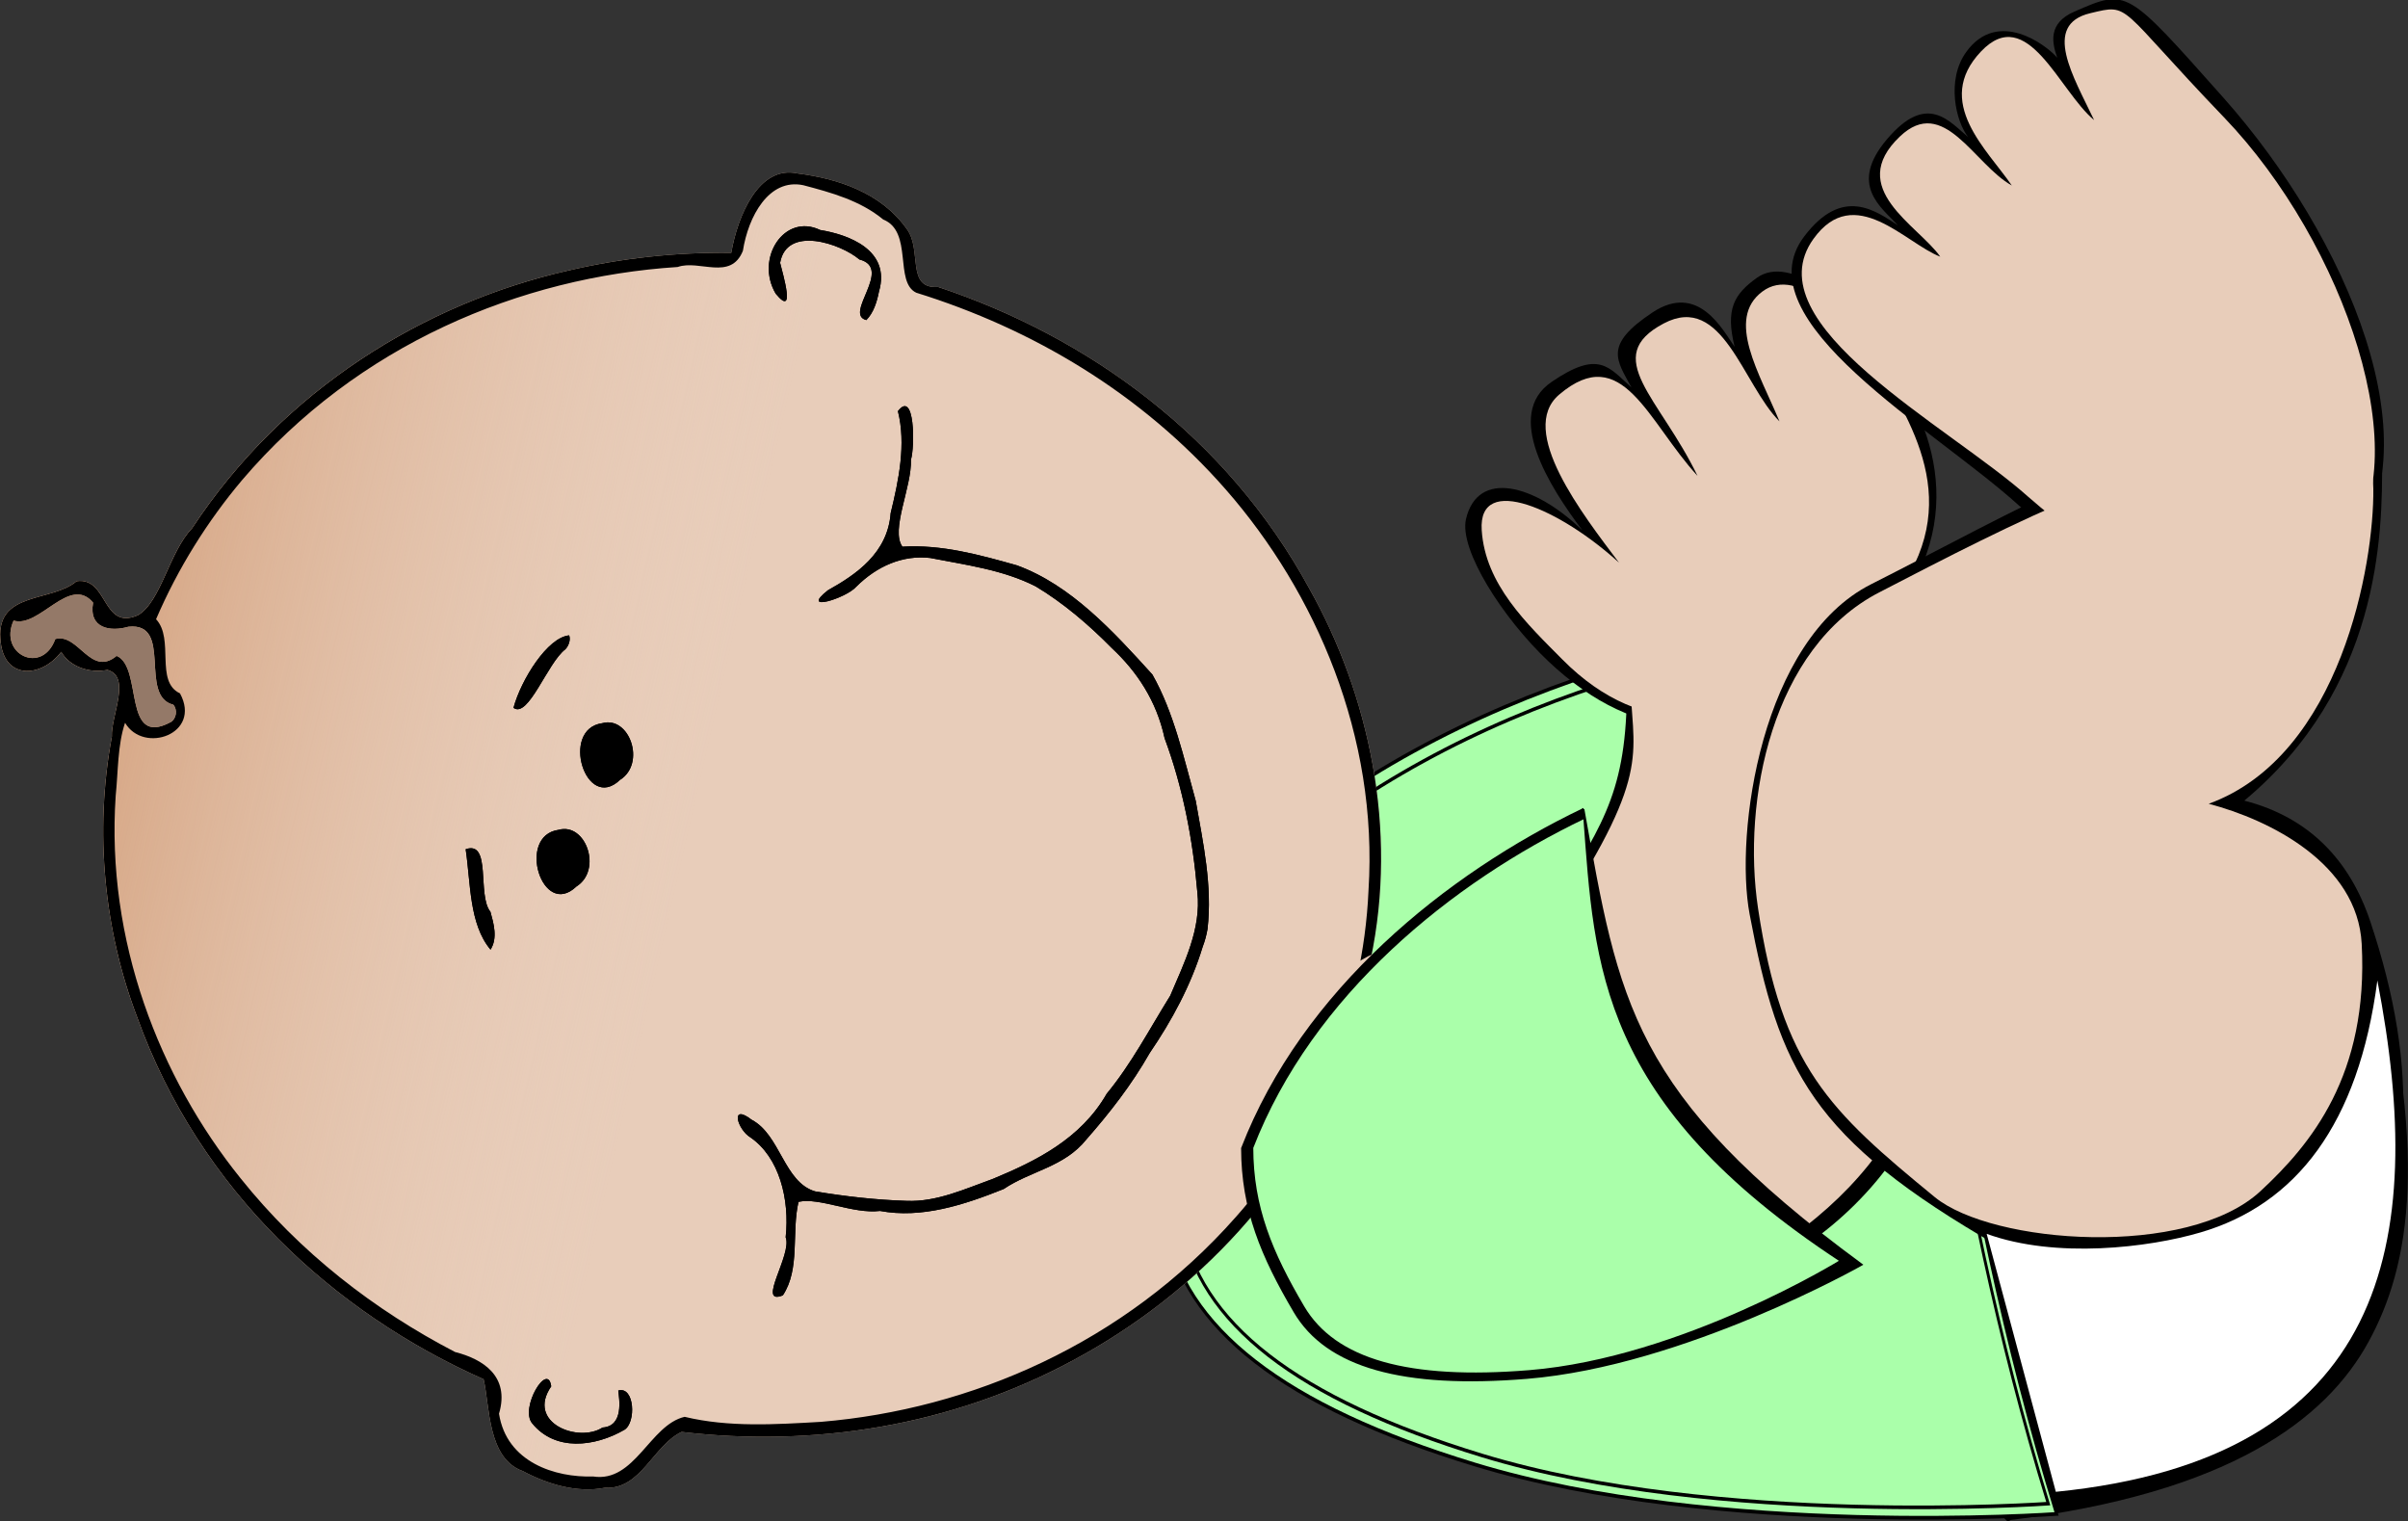 <?xml version="1.0"?><svg width="673.12" height="425.148" xmlns="http://www.w3.org/2000/svg" xmlns:xlink="http://www.w3.org/1999/xlink">
 <rect width="100%" height="100%" fill="#333333" stroke="none"/>
 <defs>
  <linearGradient id="linearGradient4573">
   <stop stop-color="#d19b75" offset="0" id="stop4575"/>
   <stop stop-color="#e8cdba" stop-opacity="0" offset="1" id="stop4577"/>
  </linearGradient>
  <linearGradient y2="0.511" x2="0.5" y1="0.025" x1="0.511" id="linearGradient2569" xlink:href="#linearGradient4573"/>
 </defs>
 <g>
  <title>Layer 1</title>
  <g id="layer4">
   <g transform="matrix(-0.011, -1, 1, -0.011, -89.255, 638.714)" id="g2537">
    <path fill="#000000" fill-rule="evenodd" stroke="#000000" stroke-width="1.098px" id="path3351" d="m207.111,652.635c6.854,62.147 27.263,89.057 48.426,100.987c21.163,11.93 52.717,17.83 116.971,1.47c-36.608,-9.611 -41.547,-11.603 -74.567,-43.251c-13.075,-29.308 -10.128,-57.889 17.145,-85.363l-107.976,26.158z"/>
    <g id="g4324" transform="matrix(1.012, 0, 0, 0.793, -0.681, 124.343)">
     <path fill="#aaffaa" fill-rule="evenodd" stroke="#000000" stroke-width="1.028px" d="m454.805,623.243c-4.839,-84.696 -30.024,-183.145 -87.006,-246.984c-26.071,-12.313 -49.299,-11.51 -78.586,-5.613c-28.853,5.809 -50.742,41.153 -67.359,108.055c-21.106,84.974 -15.436,204.884 -15.436,204.884c95.86,-36.126 182.122,-42.48 248.387,-60.343z" id="path4322"/>
     <path fill="#aaffaa" fill-rule="evenodd" stroke="#000000" stroke-width="1px" id="path2370" d="m450.957,621.991c-4.709,-82.407 -29.212,-178.196 -84.655,-240.31c-25.367,-11.981 -47.967,-11.199 -76.462,-5.462c-28.074,5.652 -49.37,40.041 -65.539,105.136c-20.536,82.678 -15.019,199.348 -15.019,199.348c93.27,-35.15 177.201,-41.332 241.675,-58.712z"/>
    </g>
    <path fill="#000000" fill-rule="evenodd" stroke-width="1px" id="path3343" d="m261.682,550.646c13.271,31.998 27.561,81.132 100.312,91.581c32.37,4.649 63.196,8.659 106.939,-10.252c40.185,-17.373 8.385,-83.981 -19.304,-83.196c-33.671,0.954 -43.679,-4.664 -64.463,-17.94c-4.961,-18.049 -27.294,-46.828 -49.689,-59.742c-35.878,-20.688 -58.131,-9.891 -72.691,8.164c-14.632,18.145 -10.469,48.806 -1.104,71.386z"/>
    <g id="g2360" transform="matrix(0.812, -0.584, 0.584, 0.812, -229.645, 279.385)">
     <path fill="#000000" fill-rule="evenodd" stroke-width="1.043px" d="m429.364,625.961c15.441,-0.17 39.069,1.472 38.514,17.617c-0.554,16.091 -6.146,15.335 -14.486,17.102c8.652,1.222 14.185,0.649 13.408,17.102c-0.729,15.434 -15.614,12.956 -21.353,12.844c9.993,4.137 11.955,8.535 11.848,16.448c-0.154,11.088 -19.526,17.829 -49.678,14.904c-24.595,-2.385 -52.682,-18.285 -51.502,-67.044c0.746,-30.8 15.237,-52.125 49.44,-58.323c17.264,-3.128 39.97,-1.62 45.649,5.044c9.216,10.816 -3.357,21.181 -21.841,24.304z" id="path14684"/>
     <path fill="#e8cdba" fill-rule="evenodd" stroke-width="1px" id="path14682" d="m416.019,628.856c16.817,-0.163 46.68,-1.068 47.745,14.389c1.616,23.143 -20.681,15.43 -41.205,17.659c23.882,4.469 42.886,-2.221 39.896,17.659c-2.764,18.379 -26.723,7.655 -41.205,9.811c13.92,3.448 31.948,4.736 32.048,17.659c0.095,12.205 -20.229,16.173 -47.091,12.427c-22.804,-3.18 -46.898,-11.964 -47.091,-60.826c-0.117,-29.551 12.431,-52.823 44.475,-57.556c13.946,-2.06 29.667,-4.968 42.513,3.27c13.669,8.766 -8.609,21.257 -30.086,25.508z"/>
    </g>
    <path fill="#000000" fill-rule="evenodd" stroke-width="1.045px" d="m474.892,750.321c-21.458,-19.049 -18.486,-53.475 15.235,-91.273c21.716,-23.34 52.631,-77.292 75.916,-59.221c14.041,10.897 6.889,20.057 2.805,26.227c5.025,-4.503 11.367,-13.768 24.01,-2.871c13.256,11.425 4.838,17.531 0.433,22.777c4.345,-3.423 16.059,-6.023 23.812,-0.274c12.102,8.974 1.688,22.388 -1.904,25.407c4.159,-1.418 9.678,-2.586 12.854,4.963c6.285,14.936 6.331,14.474 -24.516,41.336c-39.068,34.019 -99.09,59.166 -128.646,32.929z" id="path14678"/>
    <g transform="matrix(0.793, 0.165, -0.14, 0.676, 105.219, -118.127)" id="layer1">
     <g id="g4581">
      <path fill="#e8cdba" id="path3686" d="m434.437,764.947c-52.296,-7.712 -96.748,-42.658 -126.413,-85.106c-30.873,-43.898 -46.945,-96.997 -50.411,-150.255c-6.422,-10.24 -22.329,-11.657 -23.967,-26.056c-3.729,-10.622 -2.638,-23.112 0.183,-33.972c1.928,-15.113 19.886,-18.148 28.508,-22.752c12.504,-64.376 44.983,-127.459 99.536,-165.824c27.001,-19.826 59.871,-31.665 93.471,-32.058c7.008,-2.009 21.564,3.175 22.286,-6.969c-2.427,-7.068 -1.378,-15.245 3.062,-19.776c-10.384,-5.982 -13.458,-21.061 0.447,-25.192c15.774,-5.129 15.724,17.708 24.459,25.787c3.657,12.215 -15.225,13.897 -7.439,27.029c6.047,8.112 23.557,7.499 33.058,14.742c53.1,25.428 91.604,74.843 112.127,129.168c7.88,20.476 13.479,41.817 16.849,63.493c12.842,-0.331 31.578,4.038 31.28,20.123c0.898,16.398 -0.898,34.602 -11.588,47.771c-6.014,7.836 -20.421,4.208 -17.538,16.955c-6.898,63.174 -31.436,126.207 -77.583,171.083c-31.963,31.969 -75.548,54.047 -121.472,53.293c-9.637,0.104 -19.274,-0.454 -28.855,-1.481z"/>
      <path fill="url(#linearGradient2569)" d="m434.437,764.947c-52.296,-7.712 -96.748,-42.658 -126.413,-85.106c-30.873,-43.898 -46.945,-96.997 -50.411,-150.255c-6.422,-10.24 -22.329,-11.657 -23.967,-26.056c-3.729,-10.622 -2.638,-23.112 0.183,-33.972c1.928,-15.113 19.886,-18.148 28.508,-22.752c12.504,-64.376 44.983,-127.459 99.536,-165.824c27.001,-19.826 59.871,-31.665 93.471,-32.058c7.008,-2.009 21.564,3.175 22.286,-6.969c-2.427,-7.068 -1.378,-15.245 3.062,-19.776c-10.384,-5.982 -13.458,-21.061 0.447,-25.192c15.774,-5.129 15.724,17.708 24.459,25.787c3.657,12.215 -15.225,13.897 -7.439,27.029c6.047,8.112 23.557,7.499 33.058,14.742c53.1,25.428 91.604,74.843 112.127,129.168c7.88,20.476 13.479,41.817 16.849,63.493c12.842,-0.331 31.578,4.038 31.28,20.123c0.898,16.398 -0.898,34.602 -11.588,47.771c-6.014,7.836 -20.421,4.208 -17.538,16.955c-6.898,63.174 -31.436,126.207 -77.583,171.083c-31.963,31.969 -75.548,54.047 -121.472,53.293c-9.637,0.104 -19.274,-0.454 -28.855,-1.481z" id="path1912"/>
      <path fill="#000000" d="m434.437,764.947c-52.296,-7.712 -96.748,-42.658 -126.413,-85.106c-30.873,-43.898 -46.945,-96.997 -50.411,-150.255c-6.422,-10.24 -22.329,-11.657 -23.967,-26.056c-3.729,-10.622 -2.638,-23.112 0.183,-33.972c1.928,-15.113 19.886,-18.148 28.508,-22.752c12.504,-64.376 44.983,-127.459 99.536,-165.824c27.001,-19.826 59.871,-31.665 93.471,-32.058c7.008,-2.009 21.564,3.175 22.286,-6.969c-2.427,-7.068 -1.378,-15.245 3.062,-19.776c-10.384,-5.982 -13.458,-21.061 0.447,-25.192c15.774,-5.129 15.724,17.708 24.459,25.787c3.657,12.215 -15.225,13.897 -7.439,27.029c6.047,8.112 23.557,7.499 33.058,14.742c53.1,25.428 91.604,74.843 112.127,129.168c7.88,20.476 13.479,41.817 16.849,63.493c12.842,-0.331 31.578,4.038 31.28,20.123c0.898,16.398 -0.898,34.602 -11.588,47.771c-6.014,7.836 -20.421,4.208 -17.538,16.955c-6.898,63.174 -31.436,126.207 -77.583,171.083c-31.963,31.969 -75.548,54.047 -121.472,53.293c-9.637,0.104 -19.274,-0.454 -28.855,-1.481zm52.1,-4.771c52.804,-8.108 97.395,-44.244 126.211,-87.909c27.124,-41.128 41.705,-89.627 46.2,-138.449c2.107,-9.659 20.505,-5.973 22.594,-18.821c4.95,-10.72 5.684,-22.889 6.327,-34.476c0.155,-14.233 -14.287,-19.397 -26.213,-18.847c-11.093,-2.467 -5.784,-16.686 -9.809,-24.646c-13.834,-61.627 -47.467,-121.12 -101.017,-156.411c-16.201,-10.536 -34.065,-18.59 -52.823,-23.311c-5.483,8.933 -21.2,4.337 -23.529,15.301c-12.329,11.937 -23.033,-9.736 -13.596,-19.529c-7.995,-1.257 -16.999,1.081 -25.311,1.974c-49.623,7.389 -92.55,39.384 -121.282,79.482c-21.299,29.509 -35.81,63.614 -44.622,98.776c-0.544,11.523 -4.473,23.775 -17.977,22.305c-15.973,6.781 -17.959,27.315 -15.03,42.268c0.565,17.133 21.201,18.463 26.268,31.722c-0.682,18.341 3.429,36.688 7.337,54.585c14.133,58.47 46.606,114.284 96.797,148.749c34.525,23.935 77.888,34.655 119.475,27.238zm-30.01,-61.453c-13.948,-1.673 -27.084,-6.497 -39.568,-12.763c-11.966,-4.714 -22.855,-11.166 -33.451,-18.396c-10.893,-6.651 -14.302,-19.66 -22.297,-29.002c-8.068,-14.618 -15.507,-30.311 -15.619,-47.411c-2.906,-10.535 0.665,-25.011 -2.313,-33.101c-10.835,-0.447 -22.572,6.004 -32.718,1.084c-5.372,-9.826 14.461,0.629 19.865,-3.414c13.249,-1.346 26.694,-8.841 31.492,-21.82c1.796,-5.793 10.363,-10.934 6.043,-0.855c-3.217,12.59 -18.988,17.683 -20.04,30.769c0.298,12.359 1.142,24.815 2.847,37.073c1.55,12.014 7.846,22.161 13.23,32.707c8.725,15.369 19.162,31.64 36.309,38.452c11.73,7.467 24.796,11.962 37.398,17.579c11.937,2.934 24.691,7.164 36.797,2.717c17.779,-5.972 34.787,-14.093 50.033,-25.055c12.124,-6.137 20.762,-16.199 27.032,-28.035c6.452,-11.073 12.059,-22.775 15.85,-35.048c3.488,-14.379 2.61,-29.516 2.631,-44.128c-0.757,-11.052 -6.153,-20.423 -14.68,-27.169c-4.516,-3.061 -12.62,-20.639 -3.034,-10.944c7.23,10.026 16.566,20.842 30.278,18.904c11.792,0.634 24.368,0.782 35.018,-5.082c8.607,5.031 -10.888,9.532 -15.592,8.968c-9.163,2.519 -25.091,-2.716 -30.011,3.401c3.42,15.412 2.353,31.385 1.265,46.993c-3.113,22.957 -15.83,43.159 -27.991,62.303c-11.388,11.495 -26.121,18.961 -39.929,27.11c-13.642,6.153 -27.55,13.279 -42.646,14.684c-2.077,0.053 -4.163,-0.105 -6.201,-0.521zm189.846,-182.603c0.484,-9.648 19.352,6.837 20.067,-7.499c4.162,-8.732 6.774,-31.55 -6.389,-31.223c-3.743,2.034 -17.808,10.727 -10.727,0.638c10.629,-11.047 27.953,-2.822 24.498,12.713c0.314,11.221 -1.92,29.779 -16.968,28.166c-3.626,0 -7.53,-0.484 -10.481,-2.795zm-391.829,-9.425c-7.81,-10.498 -11.978,-25.869 -3.904,-37.183c4.349,-6.181 22.109,1.404 13.767,4.712c-14.113,-7.173 -17.408,15.268 -10.545,23.609c1.891,8.399 10.782,4.393 13.564,3.352c2.676,6.132 -9.64,9.673 -12.881,5.51zm219.792,-52.519c-13.395,-11.047 13.252,-27.876 18.024,-11.492c4.392,10.272 -10.711,20.628 -18.024,11.492zm-39,-9c-13.395,-11.047 13.252,-27.876 18.024,-11.492c4.392,10.272 -10.711,20.628 -18.024,11.492zm79.6,-22.912c-5.763,-6.06 -25.995,-9.279 -23.25,-16.032c10.011,0.82 26.138,8.006 28.221,16.468c-1.471,1.026 -3.621,0.58 -4.971,-0.436zm-106.668,-6.266c7.288,-10.569 21.271,-13.074 32.361,-17.724c4.815,9.701 -14.848,8.049 -19.555,14.742c-3.743,2.19 -8.387,5.002 -12.805,2.982zm61.929,-145.172c0.631,-14.58 28.1,-6.35 23.417,-23.943c-2.899,-6.631 -3.317,-15.712 5.831,-15.883c7.953,-11.491 -12.305,-19.386 -11.343,-30.181c-12.409,-3.486 -16.654,15.617 -3.481,18.01c3.694,8.642 -10.716,17.008 -1.638,25.681c-1.995,11.431 -30.939,9.405 -18.817,26.688c1.544,2.006 4.684,1.734 6.031,-0.372z" id="path1882"/>
      <path fill="#000000" d="m456.527,698.723c-13.948,-1.673 -27.084,-6.497 -39.568,-12.763c-11.966,-4.714 -22.855,-11.166 -33.451,-18.396c-10.893,-6.651 -14.302,-19.66 -22.297,-29.002c-8.068,-14.618 -15.507,-30.311 -15.619,-47.411c-2.906,-10.535 0.665,-25.011 -2.313,-33.101c-10.835,-0.447 -22.572,6.004 -32.718,1.084c-5.372,-9.826 14.461,0.629 19.865,-3.414c13.249,-1.346 26.694,-8.841 31.492,-21.82c1.796,-5.793 10.363,-10.934 6.043,-0.855c-3.217,12.59 -18.988,17.683 -20.04,30.769c0.298,12.359 1.142,24.815 2.847,37.073c1.55,12.014 7.846,22.161 13.23,32.707c8.725,15.369 19.162,31.64 36.309,38.452c11.73,7.467 24.796,11.962 37.398,17.579c11.937,2.934 24.691,7.164 36.797,2.717c17.779,-5.972 34.787,-14.093 50.033,-25.055c12.124,-6.137 20.762,-16.199 27.032,-28.035c6.452,-11.073 12.059,-22.775 15.85,-35.048c3.488,-14.379 2.61,-29.516 2.631,-44.128c-0.757,-11.052 -6.153,-20.423 -14.68,-27.169c-4.516,-3.061 -12.62,-20.639 -3.034,-10.944c7.23,10.026 16.566,20.842 30.278,18.904c11.792,0.634 24.368,0.782 35.018,-5.082c8.607,5.031 -10.888,9.532 -15.592,8.968c-9.163,2.519 -25.091,-2.716 -30.011,3.401c3.42,15.412 2.353,31.385 1.265,46.993c-3.113,22.957 -15.83,43.159 -27.991,62.303c-11.388,11.495 -26.121,18.961 -39.929,27.11c-13.642,6.153 -27.55,13.279 -42.646,14.684c-2.077,0.053 -4.163,-0.105 -6.201,-0.521z" id="path1908"/>
      <path fill="#000000" d="m646.373,516.121c0.484,-9.648 19.352,6.837 20.067,-7.499c4.162,-8.732 6.774,-31.55 -6.389,-31.223c-3.743,2.034 -17.808,10.727 -10.727,0.638c10.629,-11.047 27.953,-2.822 24.498,12.713c0.314,11.221 -1.92,29.779 -16.968,28.166c-3.626,0 -7.53,-0.484 -10.481,-2.795z" id="path1906"/>
      <path fill="#000000" d="m254.544,506.696c-7.81,-10.498 -11.978,-25.869 -3.904,-37.183c4.349,-6.181 22.109,1.404 13.767,4.712c-14.113,-7.173 -17.408,15.268 -10.545,23.609c1.891,8.399 10.782,4.393 13.564,3.352c2.676,6.132 -9.64,9.673 -12.881,5.51z" id="path1904"/>
      <path fill="#000000" d="m474.336,454.177c-13.395,-11.047 13.252,-27.876 18.024,-11.492c4.392,10.272 -10.711,20.628 -18.024,11.492z" id="path1902"/>
      <path fill="#000000" d="m435.336,445.177c-13.395,-11.047 13.252,-27.876 18.024,-11.492c4.392,10.272 -10.711,20.628 -18.024,11.492z" id="path1900"/>
      <path fill="#000000" d="m514.936,422.265c-5.763,-6.06 -25.995,-9.279 -23.25,-16.032c10.011,0.82 26.138,8.006 28.221,16.468c-1.471,1.026 -3.621,0.58 -4.971,-0.436z" id="path1898"/>
      <path fill="#000000" d="m408.268,415.999c7.288,-10.569 21.271,-13.074 32.361,-17.724c4.815,9.701 -14.848,8.049 -19.555,14.742c-3.743,2.19 -8.387,5.002 -12.805,2.982z" id="path1896"/>
      <path fill="#947968" d="m470.198,270.827c0.631,-14.58 28.1,-6.35 23.417,-23.943c-2.899,-6.631 -3.317,-15.712 5.831,-15.883c7.953,-11.491 -12.305,-19.386 -11.343,-30.181c-12.409,-3.486 -16.654,15.617 -3.481,18.01c3.694,8.642 -10.716,17.008 -1.638,25.681c-1.995,11.431 -30.939,9.405 -18.817,26.688c1.544,2.006 4.684,1.734 6.031,-0.372z" id="path1892"/>
     </g>
    </g>
    <path fill="#e8cdba" fill-rule="evenodd" stroke-width="1px" d="m262.832,549.875c18.978,41.433 40.35,80.667 96.943,86.02c30.429,2.878 62.679,6.842 103.77,-10.923c37.749,-16.32 5.541,-75.084 -20.481,-75.097c-20.747,-0.011 -25.155,6.502 -65.539,-20.481c-4.66,-16.955 -2.174,-54.774 -23.212,-66.904c-33.703,-19.434 -57.337,-18.337 -71.001,-1.365c-17.373,21.58 -29.195,69.726 -20.481,88.751z" id="path2368"/>
    <path fill="#000000" fill-rule="evenodd" stroke-width="1px" id="path2366" d="m283.098,651.24c30.75,-52.283 50.075,-61.057 93.639,-68.756c22.671,-4.007 76.695,4.029 91.901,35.008c19.399,39.52 44.388,82.733 38.584,105.432c-4.553,17.805 22.19,37.699 -5.096,37.713c-21.755,0.012 -64.14,-1.504 -95.134,-39.55c-4.887,18.244 -17.191,29.368 -34.087,34.826c-41.038,13.258 -77.98,12.502 -105.406,-10.295c-22.46,-18.669 4.31,-75.182 15.6,-94.379z"/>
    <path fill="#e8cdba" fill-rule="evenodd" stroke-width="1px" d="m297.158,633.332c24.44,-29.145 36.827,-42.283 81.139,-48.469c30.4,-4.244 72.855,4.738 88.004,34.791c18.511,36.724 41.035,81.308 35.5,102.405c-4.342,16.548 17.96,36.042 -8.062,36.055c-20.747,0.011 -74.44,-9.788 -87.516,-46.978c-4.66,16.955 -17.087,41.365 -39.597,42.327c-36.742,1.571 -55.958,-14.872 -68.815,-29.041c-18.617,-20.517 -14.099,-75.056 -0.654,-91.09z" id="path3341"/>
    <g id="g2515">
     <path fill="#000000" fill-rule="evenodd" stroke="#000000" stroke-width="0.567px" id="path4330" d="m406.643,536.334c-17.871,-38.403 -49.809,-78.865 -93.725,-96.42c-17.08,-0.165 -30.196,5.169 -45.863,14.17c-15.435,8.867 -21.626,29.999 -19.178,64.699c3.109,44.074 30.615,93.895 30.615,93.895c48.279,-64.178 74.306,-67.316 128.151,-76.344z"/>
     <path fill="#aaffaa" fill-rule="evenodd" stroke="#000000" stroke-width="0.551px" d="m404.223,536.573c-17.388,-37.365 -48.463,-76.734 -91.192,-93.815c-16.618,-0.161 -29.38,5.03 -44.624,13.787c-15.018,8.627 -21.041,29.188 -18.66,62.951c3.025,42.883 29.866,87.388 29.866,87.388c45.054,-67.01 83.223,-67.651 124.61,-70.31z" id="path4332"/>
    </g>
    <path fill="#e8cdba" fill-rule="evenodd" stroke-width="1px" id="path14680" d="m477.179,749.806c-19.857,-18.109 -17.789,-51.177 15.375,-88.15c20.183,-22.067 49.064,-76.703 72.775,-59.25c15.823,11.647 -1.62,25.773 -5.375,35.375c8.861,-6.062 19.337,-26.338 33.7,-10.925c11.588,12.435 -7.977,20.597 -14.028,31.143c10.07,-6.683 23.549,-21.77 37.554,-8.194c13.552,13.136 -11.352,21.745 -19.523,31.398c12.099,-5.579 26.781,-14.388 29.877,-0.76c2.618,11.522 2.267,7.225 -29.558,37.115c-35.375,33.224 -97.134,53.825 -120.796,32.246z"/>
    <path fill="#ffffff" fill-rule="evenodd" stroke-width="1px" d="m214.402,666.291c8.206,92.459 68.342,104.85 141.924,91.438c-40.276,-5.707 -62.328,-23.52 -69.856,-50.132c-4.126,-14.586 -6.986,-40.584 0.242,-59.844l-72.309,18.538z" id="path3349"/>
   </g>
  </g>
 </g>
</svg>